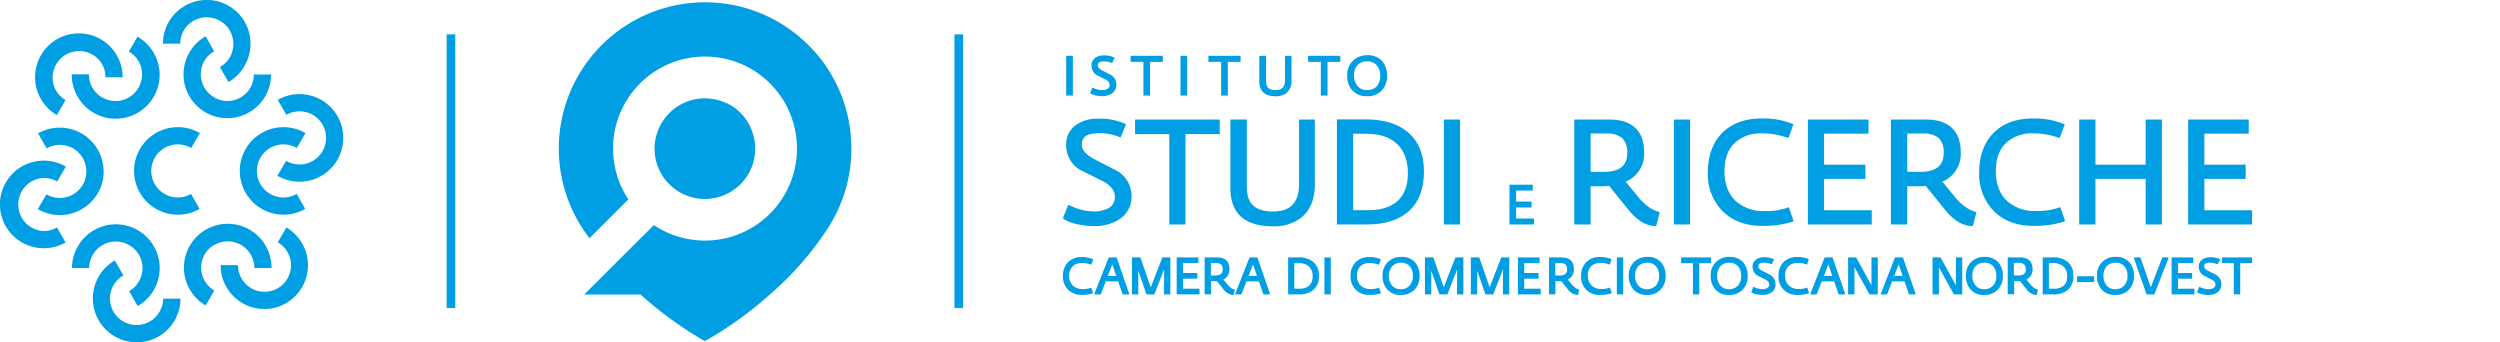 <svg id="Livello_1" data-name="Livello 1" xmlns="http://www.w3.org/2000/svg" viewBox="0 0 633.61 86.77"><defs><style>.cls-1{fill:#009fe3;}</style></defs><path class="cls-1" d="M45.07,36.59a6.94,6.94,0,0,1,3.39.91l2.19-3.77a10.94,10.94,0,0,0-5.58-1.5,11.09,11.09,0,0,0,0,22.18h0a10.86,10.86,0,0,0,5.51-1.47l-2.17-3.8a6.65,6.65,0,0,1-3.34.91,6.73,6.73,0,0,1,0-13.46"/><path class="cls-1" d="M71.84,36.59a6.94,6.94,0,0,1,3.39.91l2.2-3.77a11.09,11.09,0,1,0-5.59,20.68,10.88,10.88,0,0,0,5.51-1.47l-2.17-3.8a6.65,6.65,0,0,1-3.34.91,6.73,6.73,0,0,1,0-13.46"/><path class="cls-1" d="M75.9,23.85a11.1,11.1,0,0,0-5.51,1.46l2.18,3.8A6.73,6.73,0,1,1,75.9,41.68a7,7,0,0,1-3.38-.91l-2.21,3.77A11.1,11.1,0,1,0,75.9,23.85"/><path class="cls-1" d="M54.36,62.06a6.75,6.75,0,0,1,10.1,5.86h4.36a11.25,11.25,0,0,0-1.47-5.61,11.1,11.1,0,1,0-15.23,15.1l2.19-3.77a6.78,6.78,0,0,1-3.11-7.55A6.83,6.83,0,0,1,54.34,62"/><path class="cls-1" d="M72.59,57.63,70.4,61.41a6.74,6.74,0,0,1,0,11.65,6.85,6.85,0,0,1-5.11.67,6.71,6.71,0,0,1-4.07-3.15,6.63,6.63,0,0,1-.91-3.39H55.92a11.07,11.07,0,0,0,11,11.12H67a10.78,10.78,0,0,0,5.53-1.49,11.1,11.1,0,0,0,0-19.19"/><path class="cls-1" d="M32.75,62.14a6.61,6.61,0,0,1,3.15,4.07,6.76,6.76,0,0,1-.69,5.11,6.48,6.48,0,0,1-2.47,2.46l2.15,3.8A11.1,11.1,0,1,0,19.74,62.43a10.8,10.8,0,0,0-1.49,5.49h4.34a7,7,0,0,1,.93-3.36,6.72,6.72,0,0,1,9.18-2.44"/><path class="cls-1" d="M40.44,79a6.73,6.73,0,1,1-9.17-9.2L29.1,66a11.12,11.12,0,0,0,0,19.27,11.1,11.1,0,0,0,15.16-4.06,11.35,11.35,0,0,0,1.49-5.51H41.36a6.62,6.62,0,0,1-.92,3.3"/><path class="cls-1" d="M15.16,50.17h0a6.83,6.83,0,0,1-3.39-.91L9.58,53A11.09,11.09,0,0,0,23,51.27a10.85,10.85,0,0,0,3.26-7.82A11.12,11.12,0,0,0,9.65,33.8l2.17,3.82a6.65,6.65,0,0,1,3.34-.91,6.73,6.73,0,0,1,0,13.46h0"/><path class="cls-1" d="M11.1,58.55a6.73,6.73,0,0,1,0-13.45,6.79,6.79,0,0,1,3.38.9l2.21-3.77A11.1,11.1,0,1,0,11.1,62.91a11,11,0,0,0,5.52-1.47l-2.18-3.79a6.67,6.67,0,0,1-3.34.9"/><path class="cls-1" d="M32.64,24.7a6.58,6.58,0,0,1-5.11.66,6.68,6.68,0,0,1-5-6.52H18.17a11.19,11.19,0,0,0,1.48,5.62A11.13,11.13,0,1,0,34.84,9.29l-2.17,3.77a6.88,6.88,0,0,1,2.45,2.46,6.74,6.74,0,0,1-2.48,9.18"/><path class="cls-1" d="M14.42,29.14l2.19-3.79a6.79,6.79,0,0,1-2.44-2.44A6.73,6.73,0,0,1,25.71,16l.12.21a6.44,6.44,0,0,1,.89,3.37h4.36A10.88,10.88,0,0,0,29.59,14,11.09,11.09,0,0,0,10.38,25.1h0a11.36,11.36,0,0,0,4,4.06"/><path class="cls-1" d="M54.25,24.63a6.55,6.55,0,0,1-3.13-4.09A6.69,6.69,0,0,1,54.27,13L52.11,9.2a11.12,11.12,0,0,0-5.22,12.5A11.09,11.09,0,0,0,68.7,18.88H64.34a6.71,6.71,0,0,1-10.09,5.8"/><path class="cls-1" d="M46.57,7.74a6.7,6.7,0,0,1,9.15-2.47l0,0A6.59,6.59,0,0,1,58.9,9.35,6.71,6.71,0,0,1,55.73,17l2.18,3.79A10.89,10.89,0,0,0,62,16.66a11.1,11.1,0,1,0-20.7-5.6h4.37a6.6,6.6,0,0,1,.9-3.33"/><rect class="cls-1" x="113.2" y="8.71" width="2.19" height="69.34"/><rect class="cls-1" x="241.9" y="8.71" width="2.19" height="69.34"/><path class="cls-1" d="M165.71,57.05a23.33,23.33,0,0,0,32.4-32.29,23.71,23.71,0,0,0-6.54-6.55,23.32,23.32,0,0,0-32.32,32.32l-9.84,9.84a37.06,37.06,0,0,1,52-52A38.3,38.3,0,0,1,208,14.92a37.12,37.12,0,0,1,1.47,43.44A79.2,79.2,0,0,1,194.81,74.9a93.13,93.13,0,0,1-16.17,11.56,95.49,95.49,0,0,1-16.3-11.81H148.06Z"/><path class="cls-1" d="M183.77,26a12.8,12.8,0,0,1,6.54,6.54"/><path class="cls-1" d="M190.31,32.52A12.75,12.75,0,1,1,183.77,26"/><path class="cls-1" d="M190.31,32.52A12.76,12.76,0,0,0,183.77,26"/><rect class="cls-1" x="270.22" y="14.14" width="1.69" height="10.08"/><path class="cls-1" d="M279.3,24.37a7,7,0,0,1-1.88-.25,3.5,3.5,0,0,1-.94-.38l-.2-.14.58-1.42.29.14a5,5,0,0,0,2.12.52,2.82,2.82,0,0,0,1.42-.32,1.06,1.06,0,0,0,.53-1,1.62,1.62,0,0,0-1-1.36L278,19.05a2.76,2.76,0,0,1-1.36-2.4,2.35,2.35,0,0,1,.95-2,3.54,3.54,0,0,1,2.14-.61,5.6,5.6,0,0,1,2.49.45l.26.13L281.87,16l-.28-.12a5.07,5.07,0,0,0-1.85-.31c-1.34,0-1.51.55-1.51,1s.36.86,1.06,1.25L281.55,19a2.81,2.81,0,0,1,1.39,2.41,2.6,2.6,0,0,1-1.11,2.25A4.35,4.35,0,0,1,279.3,24.37Z"/><polygon class="cls-1" points="289.79 24.22 289.79 15.68 286.55 15.68 286.55 14.14 294.71 14.14 294.71 15.68 291.48 15.68 291.48 24.22 289.79 24.22"/><rect class="cls-1" x="299.19" y="14.14" width="1.69" height="10.08"/><polygon class="cls-1" points="309.49 24.22 309.49 15.68 306.26 15.68 306.26 14.14 314.42 14.14 314.42 15.68 311.19 15.68 311.19 24.22 309.49 24.22"/><path class="cls-1" d="M323.28,24.4c-2.69,0-4.11-1.28-4.11-3.7V14.14h1.71v6.47c0,1.52.76,2.23,2.4,2.23s2.39-.81,2.39-2.55V14.14h1.65v6.2A3.85,3.85,0,0,1,326,23.6,4.27,4.27,0,0,1,323.28,24.4Z"/><polygon class="cls-1" points="334.76 24.22 334.76 15.68 331.52 15.68 331.52 14.14 339.69 14.14 339.69 15.68 336.45 15.68 336.45 24.22 334.76 24.22"/><path class="cls-1" d="M346.38,24.38a4.68,4.68,0,0,1-3.64-1.48,5.27,5.27,0,0,1-1.29-3.74,5,5,0,0,1,1.43-3.76,5.15,5.15,0,0,1,3.75-1.4,4.67,4.67,0,0,1,3.67,1.49,5.47,5.47,0,0,1,1.23,3.7A5.2,5.2,0,0,1,350.14,23,5,5,0,0,1,346.38,24.38Zm.13-8.83a3.12,3.12,0,0,0-2.49,1,3.76,3.76,0,0,0-.85,2.58,4,4,0,0,0,.83,2.6,2.89,2.89,0,0,0,2.42,1.09,3.2,3.2,0,0,0,2.56-1,4.05,4.05,0,0,0,.82-2.62,3.86,3.86,0,0,0-.86-2.61A3,3,0,0,0,346.51,15.55Z"/><polygon class="cls-1" points="382.57 56.89 382.57 46.81 388.46 46.81 388.46 48.3 384.26 48.3 384.26 51.08 388.17 51.08 388.17 52.58 384.26 52.58 384.26 55.38 388.77 55.38 388.77 56.89 382.57 56.89"/><path class="cls-1" d="M274.21,74.74a4.76,4.76,0,0,1-3.56-1.37A4.71,4.71,0,0,1,269.39,70a4.86,4.86,0,0,1,1.26-3.52,4.67,4.67,0,0,1,3.51-1.32,6.67,6.67,0,0,1,2.65.45l.27.11-.49,1.37-.29-.1a6.29,6.29,0,0,0-2.11-.33,3.23,3.23,0,0,0-2.21.73,3.12,3.12,0,0,0-1,2.49,3.23,3.23,0,0,0,1,2.56,3.47,3.47,0,0,0,2.41.82,5.45,5.45,0,0,0,1.88-.26l.3-.11.49,1.42-.3.1A8.47,8.47,0,0,1,274.21,74.74Z"/><path class="cls-1" d="M284.53,74.61l-1.14-3.29h-3.16L279,74.61h-1.7l3.7-9.37h2l3.24,9.37Zm-1.63-4.7-1-2.89-1.13,2.89Z"/><polygon class="cls-1" points="295.01 74.61 295.05 68.23 292.57 74.61 290.57 74.61 288.49 68.6 288.49 74.61 286.88 74.61 286.88 65.24 289.02 65.24 291.65 72.83 294.6 65.24 296.62 65.24 296.62 74.61 295.01 74.61"/><polygon class="cls-1" points="298.22 74.61 298.22 65.24 303.72 65.24 303.72 66.67 299.84 66.67 299.84 69.19 303.45 69.19 303.45 70.63 299.84 70.63 299.84 73.17 304.01 73.17 304.01 74.61 298.22 74.61"/><path class="cls-1" d="M312.39,74.75a3.37,3.37,0,0,1-2.32-1.44l-1.67-2.07a5.81,5.81,0,0,1-.59,0h-.89v3.34H305.3V65.24h3.16c2.06,0,3.14,1,3.14,3a2.71,2.71,0,0,1-1.55,2.6l1.1,1.33a4.39,4.39,0,0,0,.9.82,3.09,3.09,0,0,0,.65.34l.29.08-.35,1.38Zm-4.5-4.93c1.82,0,2-.88,2-1.54a1.65,1.65,0,0,0-.4-1.24,2,2,0,0,0-1.34-.37h-1.26v3.15Z"/><path class="cls-1" d="M320.2,74.61l-1.14-3.29H315.9l-1.27,3.29H313l3.68-9.37h2l3.24,9.37Zm-1.63-4.7-1-2.89-1.13,2.89Z"/><path class="cls-1" d="M326.47,74.61V65.23h2.63a5.62,5.62,0,0,1,3.69,1.11,4.36,4.36,0,0,1,1.49,3.56,4.49,4.49,0,0,1-1.41,3.57,5.45,5.45,0,0,1-3.69,1.14Zm2.84-1.44a3.57,3.57,0,0,0,2.49-.79,3,3,0,0,0,.87-2.35,3.19,3.19,0,0,0-1-2.54,3.89,3.89,0,0,0-2.63-.81h-1v6.49Z"/><rect class="cls-1" x="335.67" y="65.24" width="1.61" height="9.37"/><path class="cls-1" d="M347.11,74.74a4.76,4.76,0,0,1-3.56-1.37A4.71,4.71,0,0,1,342.29,70a4.86,4.86,0,0,1,1.26-3.52,4.67,4.67,0,0,1,3.51-1.32,6.67,6.67,0,0,1,2.65.45l.27.11-.49,1.37-.29-.1a6.29,6.29,0,0,0-2.11-.33,3.23,3.23,0,0,0-2.21.73,3.1,3.1,0,0,0-.95,2.49,3.23,3.23,0,0,0,1,2.56,3.47,3.47,0,0,0,2.41.82,5.45,5.45,0,0,0,1.88-.26l.3-.11.49,1.42-.3.1A8.44,8.44,0,0,1,347.11,74.74Z"/><path class="cls-1" d="M355,74.76a4.33,4.33,0,0,1-3.39-1.38,5,5,0,0,1-1.2-3.47,4.67,4.67,0,0,1,1.34-3.5,4.73,4.73,0,0,1,3.48-1.3,4.3,4.3,0,0,1,3.41,1.39,5,5,0,0,1,1.14,3.43,4.82,4.82,0,0,1-1.28,3.5A4.7,4.7,0,0,1,355,74.76Zm.12-8.17a2.84,2.84,0,0,0-2.29.94A3.47,3.47,0,0,0,352,69.9a3.73,3.73,0,0,0,.76,2.39,2.68,2.68,0,0,0,2.22,1,2.89,2.89,0,0,0,2.35-1,3.67,3.67,0,0,0,.76-2.41,3.51,3.51,0,0,0-.79-2.39,2.76,2.76,0,0,0-2.21-.9Z"/><polygon class="cls-1" points="369.27 74.61 369.31 68.23 366.84 74.61 364.83 74.61 362.75 68.6 362.75 74.61 361.14 74.61 361.14 65.24 363.28 65.24 365.91 72.83 368.87 65.24 370.88 65.24 370.88 74.61 369.27 74.61"/><polygon class="cls-1" points="380.89 74.61 380.94 68.23 378.46 74.61 376.46 74.61 374.38 68.6 374.38 74.61 372.77 74.61 372.77 65.24 374.91 65.24 377.54 72.83 380.49 65.24 382.51 65.24 382.51 74.61 380.89 74.61"/><polygon class="cls-1" points="384.7 74.61 384.7 65.24 390.2 65.24 390.2 66.67 386.31 66.67 386.31 69.19 389.93 69.19 389.93 70.63 386.31 70.63 386.31 73.17 390.48 73.17 390.48 74.61 384.7 74.61"/><path class="cls-1" d="M399.67,74.75a3.36,3.36,0,0,1-2.31-1.44l-1.67-2.07a5.81,5.81,0,0,1-.59,0h-.89v3.34h-1.62V65.24h3.16c2.05,0,3.14,1,3.14,3a2.68,2.68,0,0,1-1.56,2.6l1.1,1.33a4.67,4.67,0,0,0,.9.82,3.44,3.44,0,0,0,.66.34l.28.08-.34,1.38Zm-4.5-4.93c1.82,0,2-.88,2-1.54a1.68,1.68,0,0,0-.39-1.24,2,2,0,0,0-1.34-.37h-1.26v3.15Z"/><path class="cls-1" d="M405.54,74.74a4.51,4.51,0,0,1-4.82-4.19,3.39,3.39,0,0,1,0-.55A4.92,4.92,0,0,1,402,66.46a4.69,4.69,0,0,1,3.52-1.32,6.67,6.67,0,0,1,2.65.45l.26.11L408,67.07l-.29-.1a6.35,6.35,0,0,0-2.12-.33,3.2,3.2,0,0,0-2.2.73,3.1,3.1,0,0,0-.95,2.49,3.23,3.23,0,0,0,1,2.56,3.46,3.46,0,0,0,2.4.82,5.45,5.45,0,0,0,1.88-.26l.3-.11.49,1.42-.29.1A8.65,8.65,0,0,1,405.54,74.74Z"/><rect class="cls-1" x="409.77" y="65.24" width="1.61" height="9.37"/><path class="cls-1" d="M417.35,74.76A4.33,4.33,0,0,1,414,73.38a5,5,0,0,1-1.2-3.47,4.7,4.7,0,0,1,1.33-3.5,4.76,4.76,0,0,1,3.49-1.3A4.36,4.36,0,0,1,421,66.5a5,5,0,0,1,1.14,3.43,4.83,4.83,0,0,1-1.29,3.5A4.7,4.7,0,0,1,417.35,74.76Zm.12-8.17a2.87,2.87,0,0,0-2.29.94,3.51,3.51,0,0,0-.77,2.37,3.67,3.67,0,0,0,.75,2.39,2.7,2.7,0,0,0,2.23,1,3,3,0,0,0,2.35-1,3.61,3.61,0,0,0,.75-2.41,3.51,3.51,0,0,0-.79-2.39A2.74,2.74,0,0,0,417.47,66.59Z"/><polygon class="cls-1" points="429.06 74.61 429.06 66.7 426.07 66.7 426.07 65.24 433.67 65.24 433.67 66.7 430.67 66.7 430.67 74.61 429.06 74.61"/><path class="cls-1" d="M438.15,74.76a4.36,4.36,0,0,1-3.38-1.38,5,5,0,0,1-1.2-3.47,4.7,4.7,0,0,1,1.33-3.5,4.76,4.76,0,0,1,3.49-1.3,4.38,4.38,0,0,1,3.41,1.39,5,5,0,0,1,1.14,3.43,4.83,4.83,0,0,1-1.29,3.5A4.66,4.66,0,0,1,438.15,74.76Zm.12-8.17a2.83,2.83,0,0,0-2.28.94,3.46,3.46,0,0,0-.78,2.37,3.62,3.62,0,0,0,.76,2.39,2.64,2.64,0,0,0,2.22,1,2.92,2.92,0,0,0,2.35-1,3.61,3.61,0,0,0,.75-2.41,3.51,3.51,0,0,0-.79-2.39A2.74,2.74,0,0,0,438.27,66.59Z"/><path class="cls-1" d="M446.65,74.75a6.81,6.81,0,0,1-1.74-.23,3.08,3.08,0,0,1-.88-.36l-.2-.14.55-1.35.29.14a4.87,4.87,0,0,0,1.95.48,2.56,2.56,0,0,0,1.3-.29,1,1,0,0,0,.48-.91c0-.48-.31-.88-.94-1.24l-2-1a2.58,2.58,0,0,1-1.28-2.24,2.15,2.15,0,0,1,.9-1.84,3.31,3.31,0,0,1,2-.57,5.23,5.23,0,0,1,2.31.41l.26.13L449,67l-.29-.12a4.29,4.29,0,0,0-1.7-.29c-1.21,0-1.37.49-1.37.91s.33.79,1,1.14l2.09,1.08A2.68,2.68,0,0,1,450,72a2.42,2.42,0,0,1-1,2.09A4,4,0,0,1,446.65,74.75Z"/><path class="cls-1" d="M455.57,74.74A4.76,4.76,0,0,1,452,73.37,4.67,4.67,0,0,1,450.75,70,4.89,4.89,0,0,1,452,66.46a4.67,4.67,0,0,1,3.51-1.32,6.67,6.67,0,0,1,2.65.45l.27.11L458,67.07l-.29-.1a6.29,6.29,0,0,0-2.11-.33,3.23,3.23,0,0,0-2.21.73,3.06,3.06,0,0,0-.95,2.49,3.23,3.23,0,0,0,1,2.56,3.47,3.47,0,0,0,2.41.82,5.45,5.45,0,0,0,1.88-.26l.3-.11.49,1.42-.3.1A8.19,8.19,0,0,1,455.57,74.74Z"/><path class="cls-1" d="M466,74.61l-1.14-3.29H461.7l-1.28,3.29h-1.65l3.68-9.37h2l3.25,9.37Zm-1.62-4.7-1-2.89-1.12,2.89Z"/><polygon class="cls-1" points="473.81 74.61 470 67.71 470 74.61 468.39 74.61 468.39 65.24 470.42 65.24 474.31 72.31 474.31 65.24 475.92 65.24 475.92 74.61 473.81 74.61"/><path class="cls-1" d="M483.83,74.61l-1.14-3.29h-3.15l-1.27,3.29h-1.66l3.68-9.37h2l3.25,9.37Zm-1.62-4.7-1-2.89-1.12,2.89Z"/><polygon class="cls-1" points="495.2 74.61 491.4 67.71 491.4 74.61 489.79 74.61 489.79 65.24 491.82 65.24 495.71 72.31 495.71 65.24 497.32 65.24 497.32 74.61 495.2 74.61"/><path class="cls-1" d="M502.82,74.76a4.36,4.36,0,0,1-3.38-1.38,5,5,0,0,1-1.2-3.47,4.7,4.7,0,0,1,1.33-3.5,4.76,4.76,0,0,1,3.49-1.3,4.38,4.38,0,0,1,3.41,1.39,5,5,0,0,1,1.14,3.43,4.83,4.83,0,0,1-1.29,3.5A4.66,4.66,0,0,1,502.82,74.76Zm.13-8.17a2.84,2.84,0,0,0-2.29.94,3.46,3.46,0,0,0-.78,2.37,3.62,3.62,0,0,0,.76,2.39,2.68,2.68,0,0,0,2.22,1,2.92,2.92,0,0,0,2.35-1,3.61,3.61,0,0,0,.75-2.41,3.51,3.51,0,0,0-.79-2.39,2.75,2.75,0,0,0-2.17-.9Z"/><path class="cls-1" d="M515.93,74.75a3.32,3.32,0,0,1-2.31-1.44l-1.68-2.07a5.61,5.61,0,0,1-.58,0h-.89v3.34h-1.63V65.24H512c2,0,3.14,1,3.14,3a2.72,2.72,0,0,1-1.56,2.6l1.1,1.33a4.39,4.39,0,0,0,.9.82,3.44,3.44,0,0,0,.66.34l.28.08-.34,1.38Zm-4.5-4.93c1.82,0,2-.88,2-1.54A1.68,1.68,0,0,0,513,67a2,2,0,0,0-1.34-.37h-1.26v3.15Z"/><path class="cls-1" d="M517.71,74.61V65.23h2.64A5.68,5.68,0,0,1,524,66.34a4.38,4.38,0,0,1,1.48,3.56,4.48,4.48,0,0,1-1.4,3.57,5.48,5.48,0,0,1-3.7,1.14Zm2.85-1.44a3.57,3.57,0,0,0,2.49-.79,3,3,0,0,0,.86-2.35,3.19,3.19,0,0,0-1-2.54,3.89,3.89,0,0,0-2.63-.81h-1v6.49Z"/><rect class="cls-1" x="526.42" y="70.01" width="4.31" height="1.48"/><path class="cls-1" d="M536.05,74.76a4.37,4.37,0,0,1-3.39-1.38,5,5,0,0,1-1.19-3.47,4.52,4.52,0,0,1,4.81-4.8,4.37,4.37,0,0,1,3.42,1.39,5,5,0,0,1,1.14,3.43,4.83,4.83,0,0,1-1.29,3.5A4.7,4.7,0,0,1,536.05,74.76Zm.12-8.17a2.87,2.87,0,0,0-2.29.94,3.51,3.51,0,0,0-.77,2.37,3.67,3.67,0,0,0,.75,2.39,2.7,2.7,0,0,0,2.23,1,3,3,0,0,0,2.35-1,3.61,3.61,0,0,0,.75-2.41,3.51,3.51,0,0,0-.79-2.39A2.74,2.74,0,0,0,536.17,66.59Z"/><polygon class="cls-1" points="544.02 74.61 540.77 65.24 542.47 65.24 545.1 72.83 548.04 65.24 549.66 65.24 546.01 74.61 544.02 74.61"/><polygon class="cls-1" points="550.38 74.61 550.38 65.24 555.87 65.24 555.87 66.67 551.99 66.67 551.99 69.19 555.6 69.19 555.6 70.63 551.99 70.63 551.99 73.17 556.16 73.17 556.16 74.61 550.38 74.61"/><path class="cls-1" d="M559.65,74.75a6.81,6.81,0,0,1-1.74-.23,3.08,3.08,0,0,1-.88-.36l-.2-.14.55-1.35.29.14a4.78,4.78,0,0,0,2,.48A2.56,2.56,0,0,0,561,73a1,1,0,0,0,.48-.91c0-.48-.31-.88-.94-1.24l-2-1a2.58,2.58,0,0,1-1.28-2.24,2.15,2.15,0,0,1,.9-1.84,3.31,3.31,0,0,1,2-.57,5.23,5.23,0,0,1,2.31.41l.26.13L562,67l-.29-.12a4.29,4.29,0,0,0-1.7-.29c-1.21,0-1.37.49-1.37.91s.33.79,1,1.14l2.09,1.08A2.68,2.68,0,0,1,563,72a2.42,2.42,0,0,1-1,2.09A4,4,0,0,1,559.65,74.75Z"/><polygon class="cls-1" points="566.15 74.61 566.15 66.7 563.16 66.7 563.16 65.24 570.76 65.24 570.76 66.7 567.77 66.7 567.77 74.61 566.15 74.61"/><path class="cls-1" d="M277.21,57.28a18.37,18.37,0,0,1-5-.67,8.43,8.43,0,0,1-2.45-1l-.4-.29,1.4-3.42.59.27a13.89,13.89,0,0,0,5.76,1.41,7.49,7.49,0,0,0,3.91-.87,3.11,3.11,0,0,0,1.53-2.87c0-1.49-.94-2.75-2.88-3.83l-6-3h0a7.19,7.19,0,0,1-3.46-6.21,6,6,0,0,1,2.47-5.12,9.32,9.32,0,0,1,5.61-1.59,15,15,0,0,1,6.58,1.17l.52.25L284,34.85l-.57-.24a13.33,13.33,0,0,0-5-.85c-3.81,0-4.25,1.67-4.25,2.92s1,2.47,2.94,3.54l6.12,3.16h0a7.34,7.34,0,0,1,3.53,6.23,6.75,6.75,0,0,1-2.88,5.84A11.22,11.22,0,0,1,277.21,57.28Z"/><polygon class="cls-1" points="296.35 56.89 296.35 33.98 287.67 33.98 287.67 30.3 309.13 30.3 309.13 33.98 300.45 33.98 300.45 56.89 296.35 56.89"/><path class="cls-1" d="M322.64,57.35c-7.17,0-10.81-3.26-10.81-9.69V30.3H316V47.41c0,4.22,2.1,6.19,6.62,6.19s6.62-2.3,6.62-7.05V30.3h4V46.69c0,3.85-1.2,6.72-3.57,8.56A11.19,11.19,0,0,1,322.64,57.35Z"/><path class="cls-1" d="M338.83,56.89V30.26h7.36c4.43,0,8,1.06,10.51,3.15,2.79,2.29,4.2,5.69,4.2,10.09s-1.33,7.86-4,10.15c-2.48,2.15-6,3.24-10.52,3.24Zm8-3.61c3.17,0,5.66-.8,7.4-2.38s2.59-3.93,2.59-7c0-3.31-1-5.86-2.91-7.57s-4.45-2.43-7.79-2.43h-3.18V53.28Z"/><rect class="cls-1" x="365.94" y="30.3" width="4.11" height="26.59"/><path class="cls-1" d="M419.27,57.28c-2.23-.13-4.42-1.5-6.51-4.06l-4.94-6.11a15.73,15.73,0,0,1-1.82.1h-2.86v9.68H399V30.3h8.88c5.77,0,8.82,2.88,8.82,8.33a7.59,7.59,0,0,1-4.7,7.42l3.41,4.12a12.85,12.85,0,0,0,2.67,2.43,8,8,0,0,0,2,1l.57.16-.88,3.52Zm-13-13.72c2.64,0,6.15-.49,6.15-4.75A5,5,0,0,0,411.14,35a5.9,5.9,0,0,0-4.06-1.16h-3.94v9.69Z"/><rect class="cls-1" x="424.24" y="30.3" width="4.11" height="26.59"/><path class="cls-1" d="M446.55,57.24c-4.22,0-7.62-1.3-10.12-3.88a13.24,13.24,0,0,1-3.59-9.61c0-4.18,1.21-7.56,3.58-10s5.75-3.72,10-3.72A19.43,19.43,0,0,1,454,31.28l.53.23L453.28,35l-.58-.2a18.8,18.8,0,0,0-6.22-1A9.6,9.6,0,0,0,439.9,36c-1.88,1.64-2.84,4.14-2.84,7.42s1,5.87,3,7.65a10.35,10.35,0,0,0,7.15,2.42,16.3,16.3,0,0,0,5.55-.75l.6-.23,1.24,3.57-.6.2A24.06,24.06,0,0,1,446.55,57.24Z"/><polygon class="cls-1" points="458.19 56.89 458.19 30.3 473.56 30.3 473.56 33.87 462.3 33.87 462.3 41.73 472.77 41.73 472.77 45.34 462.3 45.34 462.3 53.28 474.38 53.28 474.38 56.89 458.19 56.89"/><path class="cls-1" d="M499.51,57.28c-2.23-.13-4.42-1.5-6.51-4.06l-4.94-6.11a15.73,15.73,0,0,1-1.82.1h-2.86v9.68h-4.14V30.3h8.88c5.77,0,8.82,2.88,8.82,8.33a7.6,7.6,0,0,1-4.67,7.42l3.41,4.12a12.85,12.85,0,0,0,2.67,2.43,8,8,0,0,0,2,1l.57.16L500,57.31ZM486.46,43.56c2.64,0,6.15-.49,6.15-4.75A5,5,0,0,0,491.38,35a5.9,5.9,0,0,0-4.06-1.16h-3.94v9.69Z"/><path class="cls-1" d="M515.32,57.24c-4.22,0-7.63-1.3-10.13-3.88a13.31,13.31,0,0,1-3.58-9.61c0-4.18,1.21-7.56,3.58-10s5.74-3.72,10-3.72a19.5,19.5,0,0,1,7.56,1.27l.54.23L522,35l-.58-.2a18.74,18.74,0,0,0-6.21-1,9.6,9.6,0,0,0-6.54,2.2c-1.89,1.64-2.84,4.14-2.84,7.42s1,5.87,3,7.65A10.37,10.37,0,0,0,516,53.46a16.39,16.39,0,0,0,5.56-.75l.59-.23,1.24,3.57-.59.2A24,24,0,0,1,515.32,57.24Z"/><polygon class="cls-1" points="543.81 56.89 543.81 45.34 531.07 45.34 531.07 56.89 526.96 56.89 526.96 30.3 531.07 30.3 531.07 41.73 543.81 41.73 543.81 30.3 547.92 30.3 547.92 56.89 543.81 56.89"/><polygon class="cls-1" points="554.57 56.89 554.57 30.3 569.93 30.3 569.93 33.87 558.68 33.87 558.68 41.73 569.15 41.73 569.15 45.34 558.68 45.34 558.68 53.28 570.76 53.28 570.76 56.89 554.57 56.89"/></svg>